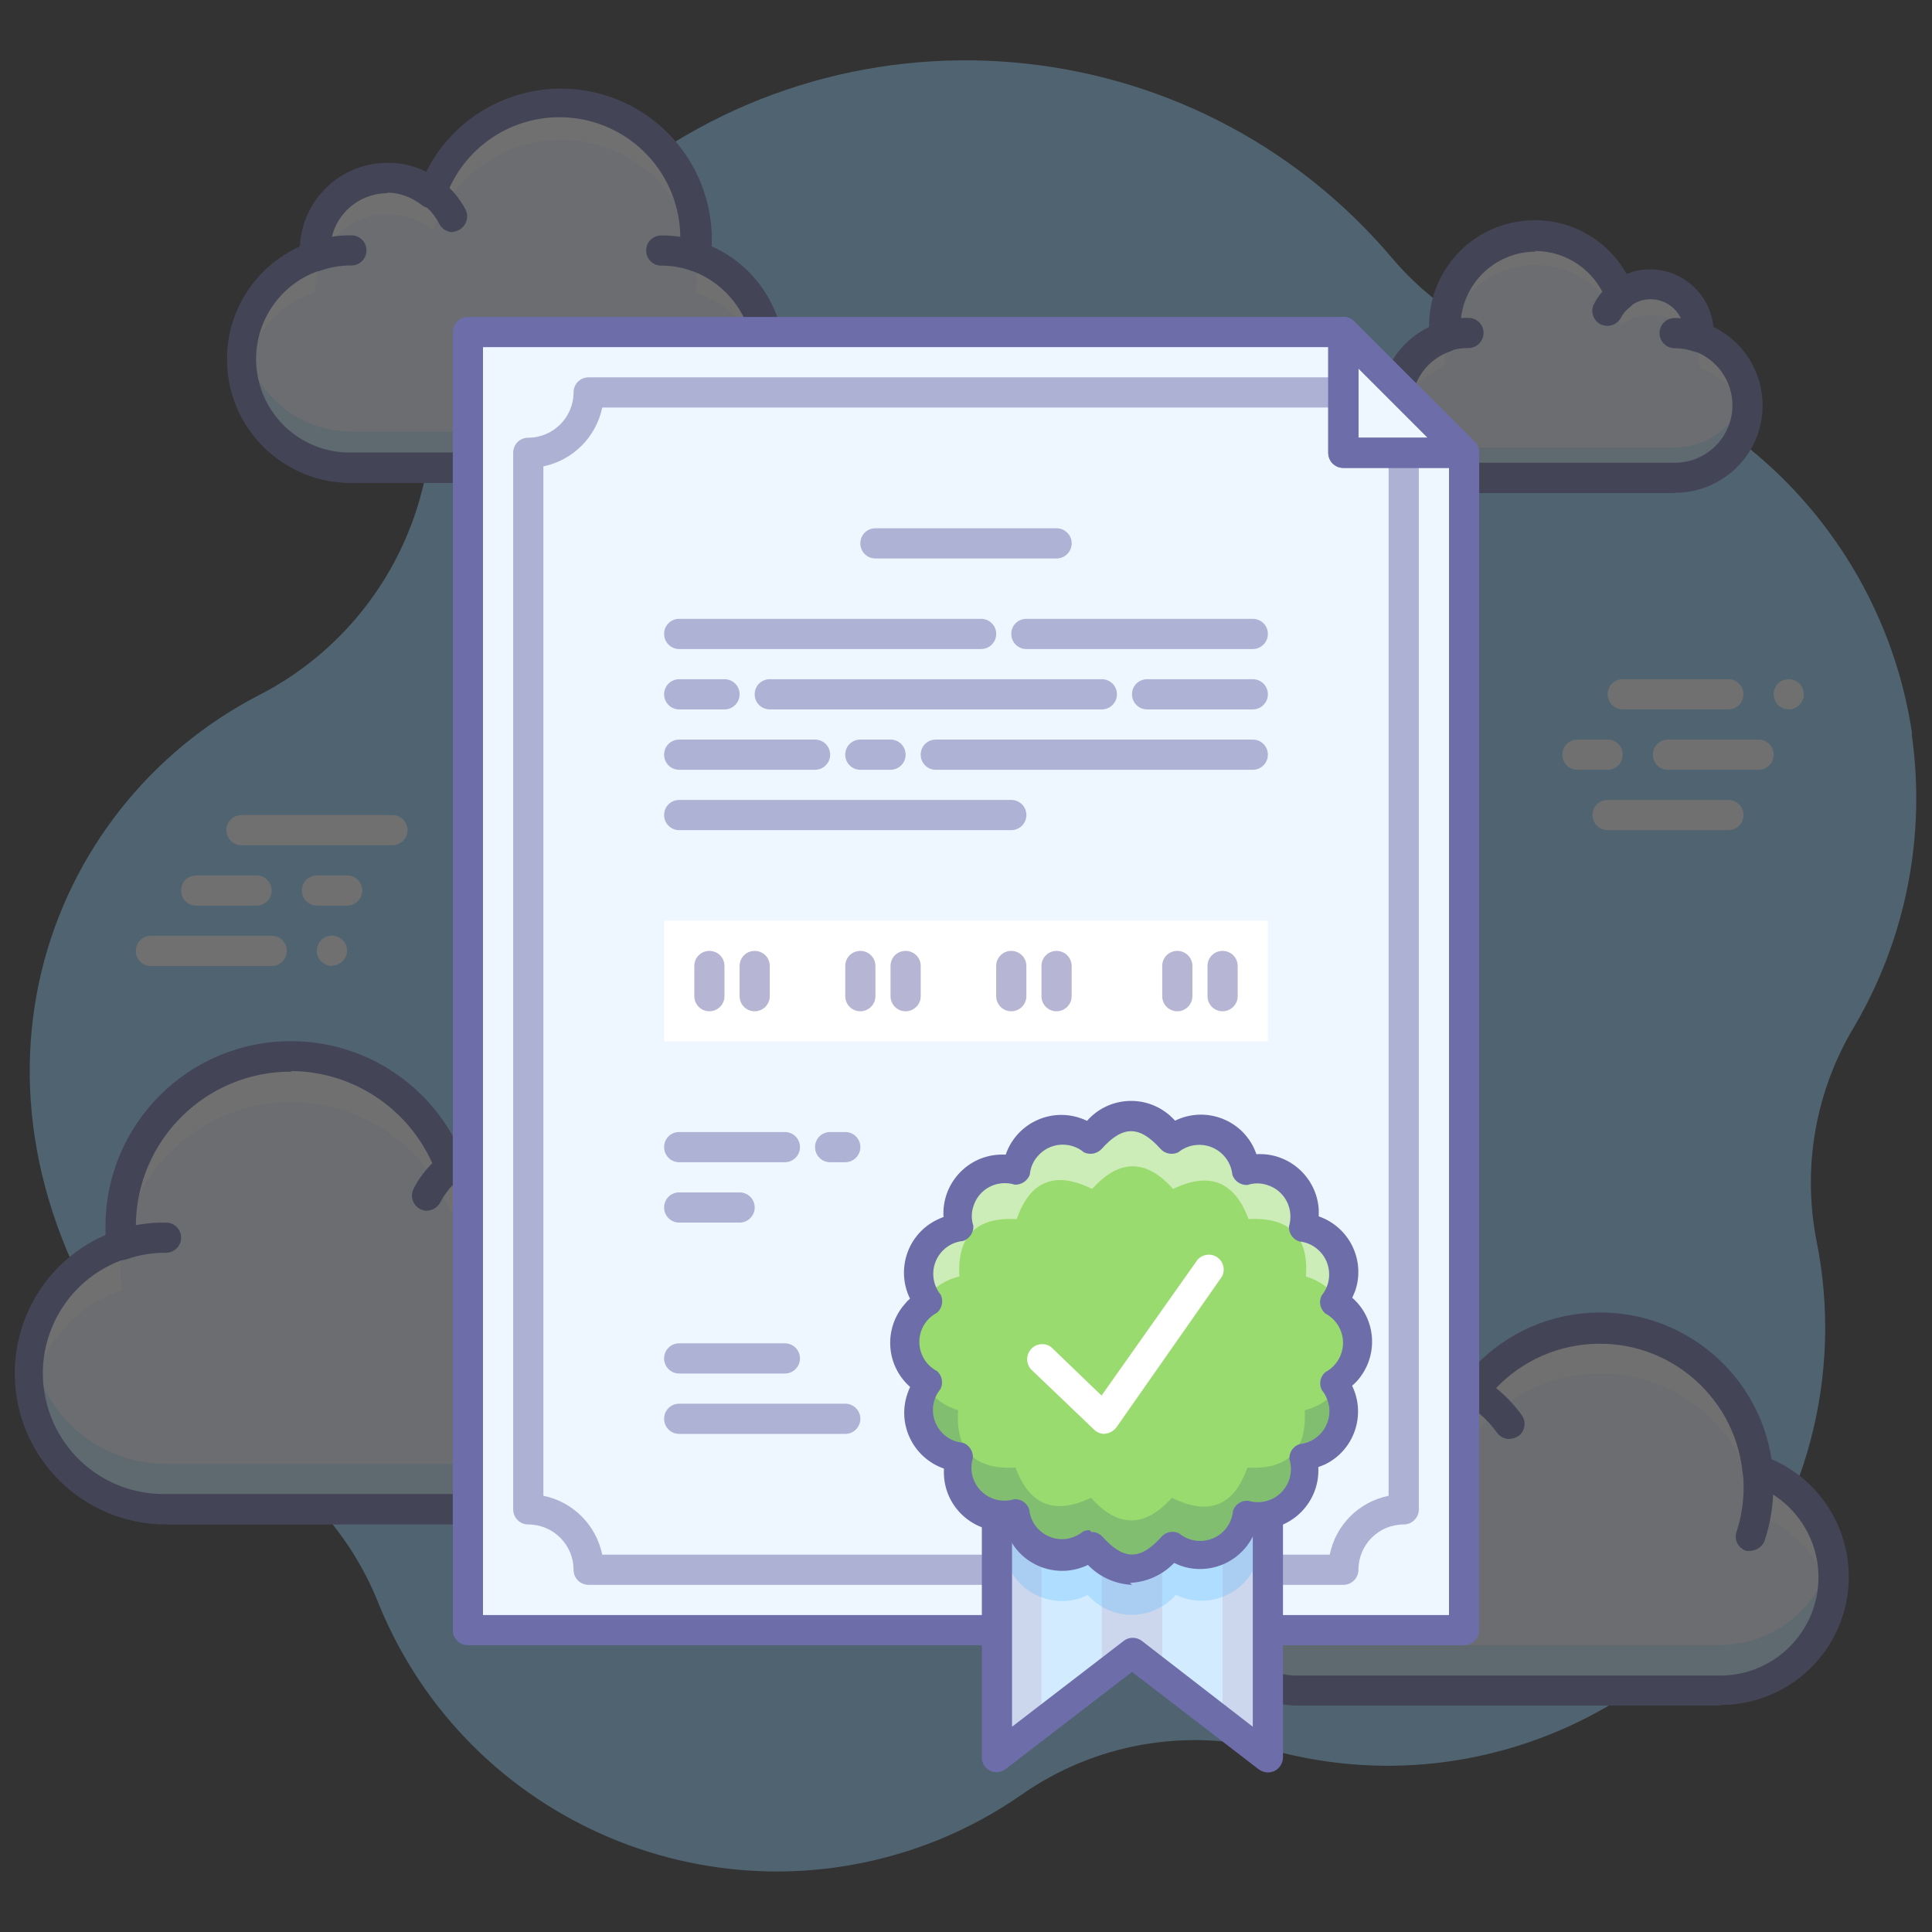 <svg viewBox="0 0 128 128" xmlns="http://www.w3.org/2000/svg" xmlns:xlink="http://www.w3.org/1999/xlink"><rect x="0" y="0" width="128" height="128" fill="#333333" stroke="none"/><defs><path d="M97 31h-8v0c-.56 0-1-.45-1-1v-8 0c0-.41.24-.77.62-.92v0c.37-.16.8-.08 1.09.21l8 8v0c.28.28.36.71.21 1.09v0c-.16.37-.52.61-.92.62Zm-7-2h4.59L90 24.41Z" id="a"/></defs><g opacity=".3"><path fill="#94D5FF" d="M126.69 48.66h0c-1.83-12.44-11.22-22.42-23.51-25l-.001-.001c-4.27-.92-8.12-3.22-10.94-6.55v0C79.03 1.5 55.68-.45 40.08 12.75c-6.03 5.1-10.27 11.99-12.1 19.67v0c-1.48 5.92-5.45 10.91-10.89 13.67 -14.17 7.36-21.26 26.46-8.35 44.39h0c1.68 2.13 3.86 3.81 6.35 4.91v0c4.56 2.26 8.12 6.13 10 10.87v0c5.93 14.56 22.55 21.55 37.12 15.62 1.93-.79 3.77-1.79 5.49-2.99v0c4.84-3.38 10.94-4.45 16.65-2.92v0c15.45 4.19 31.38-4.95 35.57-20.41 1.18-4.38 1.32-8.97.42-13.4h0c-.94-4.86-.05-9.89 2.5-14.13h0c3.44-5.85 4.78-12.7 3.81-19.41Z"/><path fill="#EEF6FF" d="M46.12 17v0c.04-.34.06-.67.06-1v0c.09-4.97-3.86-9.08-8.82-9.18 -3.89-.08-7.39 2.34-8.68 6.01v0c-2.09-1.66-5.12-1.3-6.78.79 -.67.84-1.04 1.89-1.04 2.96v0c-.02.13-.02.27 0 .41v0c-3.77 1.27-5.78 5.35-4.51 9.11 .99 2.94 3.78 4.92 6.89 4.88h20.5v0c3.97.02 7.2-3.18 7.23-7.15 .01-3.1-1.95-5.87-4.89-6.86Z"/><path opacity=".3" fill="#5CBEFF" d="M43.77 28.6H23.29v0c-3.53 0-6.54-2.54-7.13-6h0c-.07.4-.11.81-.1 1.22v0c.01 3.97 3.25 7.19 7.23 7.18h20.48v0c3.98.01 7.21-3.21 7.22-7.19 0-.01 0-.01 0-.02v0c-.01-.41-.04-.82-.11-1.22v0c-.59 3.47-3.6 6.02-7.12 6.02Z"/><path fill="#FFF" d="M20.9 19.41v0c-.02-.14-.02-.28 0-.41v0c.01-2.67 2.17-4.82 4.84-4.8 1.07 0 2.12.37 2.96 1.03v-.001c1.67-4.68 6.83-7.11 11.51-5.44 3.61 1.29 6 4.74 5.95 8.59v0c0 .33-.02.66-.06 1v0c2.49.85 4.32 2.99 4.77 5.6v0c.07-.4.11-.8.11-1.2v0c-.01-3.08-1.97-5.82-4.88-6.8v0c.04-.34.06-.67.06-1v0c.09-4.97-3.86-9.08-8.82-9.18 -3.89-.08-7.39 2.34-8.68 6.01v0c-2.09-1.66-5.12-1.3-6.78.79 -.67.84-1.04 1.89-1.04 2.96v0c-.02.13-.02.27 0 .41v0c-2.9 1-4.84 3.72-4.84 6.79v0c0 .39.03.78.1 1.18v0c.45-2.59 2.27-4.72 4.76-5.57Z"/><path fill="#6D6DAA" d="M43.77 32H23.29v0c-4.53.02-8.22-3.62-8.25-8.14 -.03-3.25 1.87-6.2 4.83-7.53v0c.14-3.11 2.71-5.55 5.82-5.54v0c.88-.01 1.75.19 2.55.59h0c2.48-4.94 8.49-6.92 13.42-4.44 3.4 1.71 5.54 5.22 5.5 9.04 0 .11 0 .23 0 .34l0 0c4.12 1.85 5.96 6.7 4.11 10.82 -1.33 2.95-4.28 4.85-7.53 4.83ZM25.7 12.8v0c-2.11-.01-3.82 1.69-3.82 3.79 -.01 0-.01 0-.01 0 0 .11 0 .22 0 .32h-.001c.02.44-.25.84-.66 1v0c-3.25 1.08-5.01 4.59-3.92 7.84 .85 2.56 3.28 4.28 5.98 4.23h20.48 -.001c3.42-.02 6.18-2.81 6.17-6.23 -.02-2.64-1.69-4.98-4.18-5.84v0c-.45-.16-.72-.59-.67-1.05v0c.01-.3.01-.6 0-.89v0c.11-4.42-3.38-8.09-7.8-8.2 -3.49-.09-6.63 2.09-7.77 5.38v0c-.11.3-.36.53-.66.62v0c-.31.08-.64.01-.89-.18v0c-.66-.52-1.46-.82-2.29-.83Z"/><path fill="#EEF6FF" d="M43.77 16.6v0c.8-.01 1.6.13 2.37.4"/><path fill="#6D6DAA" d="M46.14 18v-.001c-.12-.01-.23-.03-.33-.06v0c-.65-.23-1.32-.34-2-.34v0c-.56 0-1-.45-1-1 0-.56.44-1 1-1v0c.91-.01 1.83.15 2.7.45v0c.52.16.81.73.64 1.25 -.15.43-.56.72-1.02.69Z"/><path fill="#EEF6FF" d="M20.89 17v0c.77-.27 1.58-.41 2.4-.4"/><path fill="#6D6DAA" d="M20.9 18v0c-.56-.01-1-.46-.99-1.02 0-.42.26-.79.65-.93v0c.87-.31 1.79-.47 2.72-.46v0c.55 0 1 .44 1 1 0 .55-.45 1-1 1v0c-.71-.01-1.41.11-2.07.35h0c-.11.03-.22.05-.32.05Z"/><path fill="#EEF6FF" d="M28.66 12.81v0c.55.42 1.01.95 1.34 1.57"/><path fill="#6D6DAA" d="M30 15.38v-.001c-.38 0-.72-.21-.89-.54l0 0c-.25-.48-.59-.91-1-1.24v0c-.4-.39-.4-1.03-.01-1.42 .3-.31.77-.39 1.16-.19v0c.65.51 1.19 1.15 1.58 1.89v0c.25.48.06 1.09-.42 1.35v0c-.14.07-.28.12-.43.14Z"/><path fill="#EEF6FF" d="M8.1 82.5h-.001c-.06-.42-.1-.84-.1-1.25l0-.001c.01-6.25 5.08-11.3 11.32-11.28 4.68 0 8.87 2.9 10.53 7.27v0c2.56-2.1 6.34-1.73 8.44.84 .9 1.1 1.38 2.48 1.35 3.9 0 .17 0 .34 0 .51h0c4.68 1.64 7.15 6.78 5.5 11.47 -1.27 3.6-4.68 6.01-8.51 6.01H10.96h0c-4.98-.04-8.98-4.09-8.95-9.06 .02-3.81 2.44-7.2 6.04-8.45Z"/><path opacity=".3" fill="#5CBEFF" d="M11 97h25.6 -.001c4.41.01 8.18-3.17 8.91-7.52h-.001c.09.5.15 1 .17 1.52v0c0 4.97-4.03 9-9 9H10.99v0c-4.98 0-9-4.03-9-9l-.001 0c0-.51.04-1.02.13-1.52v0c.72 4.33 4.47 7.51 8.87 7.52Z"/><path fill="#FFF" d="M39.63 85.51c0-.17 0-.34 0-.51v0c.01-3.32-2.66-6.02-5.97-6.04 -1.39-.01-2.73.46-3.81 1.33v0c-2.23-5.84-8.75-8.76-14.59-6.54 -4.36 1.65-7.25 5.82-7.28 10.48v0c0 .41.04.83.1 1.25H8.07c-3.14 1.05-5.44 3.74-6 7v0c-.76-4.37 1.79-8.62 6-10H8.07c-.06-.42-.1-.84-.1-1.25l0-.001c.01-6.25 5.08-11.3 11.32-11.28 4.68 0 8.87 2.9 10.53 7.27v0c2.56-2.1 6.34-1.73 8.44.84 .9 1.1 1.38 2.48 1.35 3.9 0 .17 0 .34 0 .51v0c4.16 1.41 6.68 5.66 5.92 10v0c-.56-3.25-2.84-5.94-5.95-7Z"/><path fill="#6D6DAA" d="M36.64 101H11v-.001c-5.53 0-10.01-4.47-10.02-9.99 -.01-3.99 2.35-7.6 6.01-9.19 0-.19 0-.39 0-.58h-.001c.01-6.79 5.53-12.28 12.32-12.26 4.65.01 8.9 2.65 10.97 6.82h0c3.4-1.84 7.64-.57 9.48 2.83 .52.97.81 2.05.83 3.16v0c5.05 2.21 7.36 8.11 5.14 13.17 -1.6 3.63-5.19 5.98-9.15 5.98ZM19.32 71v0C13.64 70.97 9.02 75.56 9 81.23c-.01 0-.01 0-.01.01 0 .36 0 .73.06 1.14h0c.02.44-.25.85-.67 1v0c-4.21 1.36-6.51 5.87-5.15 10.07 1.08 3.35 4.23 5.6 7.75 5.53h25.6v0c4.41.01 8.01-3.56 8.02-7.98 .01-3.4-2.13-6.44-5.33-7.57v0c-.43-.15-.7-.56-.67-1v0c0-.15 0-.29 0-.43v0c.01-2.77-2.22-5.02-4.98-5.03 -1.16-.01-2.28.38-3.18 1.11v0c-.26.19-.59.26-.89.18v0c-.32-.09-.56-.32-.67-.62h-.001c-1.52-4-5.33-6.66-9.6-6.68Z"/><path fill="#EEF6FF" d="M11 82v0c-1.03-.01-2.04.15-3 .49"/><path fill="#6D6DAA" d="M8.07 83.5v0c-.56.08-1.08-.29-1.16-.84 -.09-.56.28-1.08.84-1.16h-.001c1.04-.35 2.14-.52 3.25-.5v0c.55 0 1 .44 1 1 0 .55-.45 1-1 1v0c-.9-.01-1.8.14-2.64.44H8.35c-.1.03-.2.05-.29.06Z"/><path fill="#EEF6FF" d="M39.63 82.5h-.001c-.97-.34-1.98-.51-3-.5"/><path fill="#6D6DAA" d="M39.63 83.5v0c-.11.01-.23.01-.33 0v0c-.86-.32-1.76-.49-2.66-.5v0c-.56 0-1-.45-1-1 0-.56.44-1 1-1v0c1.13-.01 2.25.18 3.32.56v0c.51.18.78.76.59 1.28 -.15.39-.52.65-.93.65Z"/><path fill="#EEF6FF" d="M29.93 77.27v0c-.69.53-1.25 1.22-1.64 2"/><path fill="#6D6DAA" d="M28.29 80.22h0c-.17 0-.32-.05-.46-.12v0c-.49-.26-.68-.87-.42-1.35H27.4c.46-.89 1.11-1.66 1.91-2.27h0c.41-.37 1.04-.33 1.41.09 .36.41.32 1.04-.1 1.41 -.04.02-.07.05-.1.07v0c-.57.43-1.03.99-1.36 1.63h-.001c-.18.32-.52.53-.89.53Z"/><path fill="#EEF6FF" d="M95.73 22.34v0c-.02-.23-.02-.45 0-.67h0c-.07-3.32 2.57-6.05 5.88-6.12 2.58-.05 4.91 1.56 5.77 4.01v-.001c.56-.46 1.27-.71 2-.7l0 0c1.76-.01 3.2 1.43 3.21 3.2 0 .1 0 .19 0 .28v-.001c2.5.85 3.83 3.58 2.97 6.08 -.67 1.95-2.52 3.25-4.58 3.23h-13.7v0c-2.65.02-4.81-2.11-4.84-4.75 -.02-2.08 1.29-3.93 3.26-4.59Z"/><path fill="#FFF" d="M95.73 24.34v0c-.02-.23-.02-.45 0-.67h0c-.07-3.32 2.57-6.05 5.88-6.12 2.58-.05 4.91 1.56 5.77 4.01v-.001c.56-.46 1.27-.71 2-.7h0c1.76-.01 3.2 1.43 3.21 3.2 0 .1 0 .19 0 .28v0c1.58.55 2.76 1.89 3.11 3.54h-.001c.07-.33.1-.67.11-1v0c-.01-2.04-1.3-3.86-3.22-4.52 0-.09 0-.18 0-.28h-.001c-.01-1.77-1.45-3.21-3.21-3.2v0c-.73-.01-1.44.24-2 .7v-.001c-1.1-3.13-4.53-4.78-7.65-3.68 -2.45.85-4.06 3.18-4.02 5.77v0c-.02.22-.02.44 0 .67v0c-1.94.66-3.25 2.48-3.25 4.53h0c0 .33.03.67.11 1l-.001-.001c.34-1.66 1.54-3.01 3.14-3.55Z"/><path opacity=".3" fill="#5CBEFF" d="M111 29.67H97.3v0c-2.27 0-4.23-1.58-4.71-3.78v0c-.08.32-.12.66-.11 1v-.001c0 2.65 2.16 4.8 4.81 4.8 0-.01 0-.01 0-.01h13.7v0c2.65 0 4.81-2.15 4.82-4.8 0-.01 0-.01 0-.01l-.001-.001c0-.34-.04-.68-.11-1v0c-.49 2.2-2.45 3.78-4.71 3.78Z"/><path fill="#6D6DAA" d="M111 32.67H97.3v0c-3.2.04-5.83-2.51-5.88-5.71 -.04-2.25 1.23-4.32 3.26-5.3v0 0c-.04-3.87 3.06-7.03 6.93-7.07 2.55-.03 4.91 1.34 6.16 3.56l-.001 0c.49-.21 1.02-.31 1.56-.3v0c2.16 0 3.98 1.65 4.19 3.81v0c2.87 1.39 4.07 4.85 2.68 7.73 -.98 2.01-3.04 3.28-5.28 3.26Zm-9.24-16v0c-2.77 0-5 2.23-5 5v0c-.02.18-.02.37 0 .56h0c.04.46-.23.89-.67 1.05l0-.001c-1.99.68-3.04 2.85-2.35 4.83 .53 1.53 1.97 2.55 3.59 2.55h13.66v-.001c2.09-.01 3.79-1.71 3.79-3.81 -.01-1.61-1.02-3.04-2.53-3.58v0c-.43-.15-.7-.56-.67-1v0c0-.07 0-.13 0-.19v0c.01-1.23-.96-2.23-2.18-2.25 -.52-.01-1.03.16-1.43.49v-.001c-.44.34-1.07.26-1.41-.18 -.07-.08-.12-.17-.15-.26v0c-.76-1.97-2.64-3.26-4.74-3.25Z"/><path fill="#EEF6FF" d="M97.3 22.07v0c-.54 0-1.08.09-1.58.27"/><path fill="#6D6DAA" d="M95.72 23.34v0c-.56.01-1.01-.43-1.02-.99 -.01-.44.27-.84.68-.97h-.001c.61-.22 1.25-.33 1.91-.32v0c.55 0 1 .44 1 1 0 .55-.45 1-1 1v0c-.43-.01-.86.06-1.26.21v0c-.11.03-.22.05-.32.06Z"/><path fill="#EEF6FF" d="M112.55 22.34v0c-.52-.18-1.06-.27-1.6-.27"/><path fill="#6D6DAA" d="M112.55 23.34h0c-.12-.01-.23-.02-.33-.05v0c-.41-.15-.84-.22-1.27-.22v0c-.56 0-1-.45-1-1 0-.56.44-1 1-1h-.001c.65-.01 1.31.11 1.93.33v0c.51.18.78.76.59 1.28 -.15.39-.52.65-.93.65Z"/><path fill="#EEF6FF" d="M107.37 19.55h0c-.36.26-.66.6-.87 1"/><path fill="#6D6DAA" d="M106.5 21.59v0c-.17-.01-.33-.04-.47-.11v0c-.49-.26-.68-.87-.42-1.35v0c.28-.54.67-1 1.15-1.37v-.001c.43-.35 1.06-.27 1.41.17 .34.43.26 1.06-.17 1.41v-.001c-.26.19-.47.43-.61.72v-.001c-.18.32-.52.53-.89.53Z"/><g fill="#FFF"><path d="M118.51 47v0c-.14-.01-.26-.03-.38-.08v0c-.13-.05-.24-.12-.33-.21l-.001 0c-.19-.2-.29-.45-.29-.71h-.001c0-.14.02-.26.08-.38h0c.09-.26.28-.45.54-.54v0c.37-.16.8-.08 1.09.21v-.001c.09.09.16.2.21.33v0c.05.12.07.24.08.38v0c0 .55-.45 1-1 1Z"/><path d="M116.51 51h-6v0c-.56 0-1-.45-1-1 0-.56.44-1 1-1h6v0c.55 0 1 .44 1 1 0 .55-.45 1-1 1Z"/><path d="M114.51 47h-7v0c-.56 0-1-.45-1-1 0-.56.44-1 1-1h7v0c.55 0 1 .44 1 1 0 .55-.45 1-1 1Z"/><path d="M106.51 51h-2v0c-.56 0-1-.45-1-1 0-.56.44-1 1-1h2v0c.55 0 1 .44 1 1 0 .55-.45 1-1 1Z"/><path d="M114.51 55h-8v0c-.56 0-1-.45-1-1 0-.56.44-1 1-1h8v0c.55 0 1 .44 1 1 0 .55-.45 1-1 1Z"/><path d="M22 64v0c-.14-.01-.26-.03-.38-.08h0c-.13-.06-.24-.13-.33-.21v0c-.4-.39-.4-1.03-.01-1.42 0-.01 0-.01 0-.01h0c.09-.09.2-.16.33-.21v0c.24-.11.52-.11.77 0v0c.11.04.22.12.32.21v0c.39.38.39 1.02 0 1.41 -.01 0-.01 0-.01 0v0c-.19.18-.45.29-.71.29Z"/><path d="M23 60h-2v0c-.56 0-1-.45-1-1 0-.56.44-1 1-1h2v0c.55 0 1 .44 1 1 0 .55-.45 1-1 1Z"/><path d="M26 56H16v0c-.56 0-1-.45-1-1 0-.56.44-1 1-1h10v0c.55 0 1 .44 1 1 0 .55-.45 1-1 1Z"/><path d="M17 60h-4v0c-.56 0-1-.45-1-1 0-.56.44-1 1-1h4v0c.55 0 1 .44 1 1 0 .55-.45 1-1 1Z"/><path d="M18 64h-8v0c-.56 0-1-.45-1-1 0-.56.44-1 1-1h8v0c.55 0 1 .44 1 1 0 .55-.45 1-1 1Z"/></g><path fill="#EEF6FF" d="M85.77 101h-.001c-.17-.66-.26-1.33-.26-2v0c0-4.42 3.59-8 8.01-7.99 1.45 0 2.88.4 4.12 1.15l0-.001c3.48-4.63 10.05-5.56 14.67-2.08 2.33 1.75 3.83 4.41 4.12 7.32v0c3.91 1.33 6 5.58 4.67 9.5 -1.04 3.04-3.91 5.09-7.13 5.07h-28v0c-3.04.06-5.56-2.35-5.62-5.38 -.07-3.04 2.34-5.56 5.38-5.62Z"/><g fill="#FFF"><path d="M85.77 104v0c-.17-.66-.26-1.33-.26-2v-.001c-.01-.34.01-.67.06-1v0c-2.86.21-5.06 2.59-5.06 5.46v0c0 .52.07 1.03.22 1.54v0c.63-2.29 2.67-3.91 5.04-4Z"/><path d="M93.51 94v0c1.46 0 2.89.4 4.14 1.17v0c3.48-4.63 10.05-5.56 14.67-2.08 2.33 1.75 3.83 4.41 4.12 7.32v0c2.51.87 4.37 3.01 4.9 5.62v0c.1-.51.15-1.03.16-1.54v0c-.01-3.2-2.04-6.04-5.06-7.08v0c-.59-5.76-5.73-9.96-11.48-9.38 -2.91.29-5.57 1.78-7.33 4.12v0c-3.79-2.29-8.7-1.08-10.99 2.7 -.76 1.24-1.16 2.67-1.16 4.12v0c0 .48.05.97.15 1.45h-.001c.74-3.75 4.02-6.46 7.85-6.45Z"/></g><g fill="#5CBEFF"><path d="M85.77 98c0-.18-.07-.37-.11-.56v0c-.05.19-.08.39-.09.59v0c.06-.01.13-.02.2-.03Z"/><path opacity=".3" d="M114 109H86v0c-2.46-.01-4.62-1.64-5.28-4v-.001c-.14.47-.22.96-.22 1.46v0c-.03 3.03 2.42 5.51 5.45 5.53 .01 0 .02 0 .04 0h28v0c4.14 0 7.5-3.36 7.5-7.5v0c-.01-.5-.07-.98-.16-1.46v0c-.74 3.47-3.8 5.95-7.34 5.96Z"/></g><g fill="#6D6DAA"><path d="M114 113H86v0c-3.59-.01-6.5-2.93-6.49-6.52 0-3.04 2.1-5.66 5.06-6.33h-.001c-.06-.39-.08-.78-.07-1.16v0c0-4.98 4.04-9 9.01-8.99 1.34 0 2.66.3 3.87.88v0c4.17-4.78 11.43-5.26 16.21-1.08 2.03 1.77 3.37 4.21 3.78 6.87h0c4.3 1.86 6.28 6.86 4.42 11.17 -1.35 3.11-4.43 5.13-7.83 5.12ZM93.51 92v0c-3.87 0-7 3.13-7 7h-.001c0 .59.08 1.18.23 1.76v0c.07.29.01.6-.16.85l-.001-.001c-.19.24-.47.39-.77.4v0c-2.49.05-4.46 2.11-4.4 4.6 .05 2.48 2.11 4.45 4.6 4.4h28v0c3.58-.02 6.48-2.94 6.47-6.53 -.01-2.76-1.77-5.22-4.37-6.12v0c-.37-.13-.63-.46-.66-.84v0c-.56-5.22-5.25-9-10.46-8.44 -2.6.27-4.97 1.61-6.55 3.68v0c-.31.4-.88.51-1.31.25v-.001c-1.1-.68-2.36-1.03-3.64-1.03Z"/><path d="M116 102.75v0c-.11.01-.21.01-.31 0v0c-.53-.18-.82-.74-.64-1.26v-.001c.31-.95.47-1.95.47-2.94l-.001 0c.02-5.26-4.22-9.53-9.47-9.55 -.02-.01-.04-.01-.06-.01v0c-.56 0-1-.45-1-1 0-.56.44-1 1-1h0c6.34 0 11.49 5.15 11.5 11.5v-.001c0 1.2-.19 2.41-.57 3.56v0c-.14.4-.51.68-.93.69Z"/><path d="M89.63 103.36v0c-.25 0-.48-.09-.66-.24v0c-.83-.73-1.88-1.13-2.97-1.12v0c-.56 0-1-.45-1-1 0-.56.44-1 1-1v0c1.57 0 3.09.57 4.28 1.61v0c.41.36.45.99.09 1.41v0c-.19.21-.46.33-.74.34Z"/><path d="M100 95.34v0c-.33 0-.63-.16-.81-.41v0C97.87 93.09 95.76 92 93.51 92v0c-.56 0-1-.45-1-1 0-.56.44-1 1-1l0-.001c2.9 0 5.62 1.4 7.31 3.76v0c.32.44.22 1.07-.23 1.39 -.01 0-.01 0-.01 0v0c-.18.12-.38.18-.59.18Z"/></g></g><path fill="#EEF6FF" d="M97 108l0-78 -8-8 -58 0 0 86 66 0Z"/><path fill="#FFF" d="M44 61h40v8H44Z"/><g fill="#6D6DAA"><path d="M97 109H31v0c-.56 0-1-.45-1-1V22v0c0-.56.44-1 1-1h58v0c.26-.01.52.1.71.29l8 8v0c.18.18.29.44.29.71v78 0c0 .55-.45 1-1 1Zm-65-2h64V30.41L88.59 23H32Z"/><path opacity=".5" d="M89 105H39v0c-.56 0-1-.45-1-1v0c0-1.66-1.35-3-3-3v0c-.56 0-1-.45-1-1V30v0c0-.56.44-1 1-1v0c1.65 0 3-1.35 3-3v0c0-.56.44-1 1-1h50v0c.55 0 1 .44 1 1v0c0 1.65 1.34 3 3 3v0c.55 0 1 .44 1 1v70 0c0 .55-.45 1-1 1v0c-1.66 0-3 1.34-3 3v0c0 .55-.45 1-1 1Zm-49.1-2h48.2v0c.4-1.97 1.93-3.5 3.9-3.9V30.9v-.001c-1.97-.41-3.5-1.94-3.9-3.9H39.9h0c-.41 1.96-1.94 3.49-3.9 3.9v68.2 0c1.96.4 3.49 1.93 3.9 3.9Z"/></g><path fill="#EEF6FF" d="M97 30l-8 0 0-8 8 8Z"/><g fill="#6D6DAA"><use xlink:href="#a"/><use xlink:href="#a"/></g><g opacity=".5"><g fill="#6D6DAA"><path d="M48 47h-3v0c-.56 0-1-.45-1-1 0-.56.44-1 1-1h3v0c.55 0 1 .44 1 1 0 .55-.45 1-1 1Z"/><path d="M83 47h-7v0c-.56 0-1-.45-1-1 0-.56.44-1 1-1h7v0c.55 0 1 .44 1 1 0 .55-.45 1-1 1Z"/><path d="M65 43H45v0c-.56 0-1-.45-1-1 0-.56.44-1 1-1h20v0c.55 0 1 .44 1 1 0 .55-.45 1-1 1Z"/><path d="M73 47H51v0c-.56 0-1-.45-1-1 0-.56.44-1 1-1h22v0c.55 0 1 .44 1 1 0 .55-.45 1-1 1Z"/><path d="M83 43H68v0c-.56 0-1-.45-1-1 0-.56.44-1 1-1h15v0c.55 0 1 .44 1 1 0 .55-.45 1-1 1Z"/><path d="M70 37H58v0c-.56 0-1-.45-1-1 0-.56.44-1 1-1h12v0c.55 0 1 .44 1 1 0 .55-.45 1-1 1Z"/><path d="M54 51h-9v0c-.56 0-1-.45-1-1 0-.56.44-1 1-1h9v0c.55 0 1 .44 1 1 0 .55-.45 1-1 1Z"/><path d="M83 51H62v0c-.56 0-1-.45-1-1 0-.56.44-1 1-1h21v0c.55 0 1 .44 1 1 0 .55-.45 1-1 1Z"/><path d="M59 51h-2v0c-.56 0-1-.45-1-1 0-.56.44-1 1-1h2v0c.55 0 1 .44 1 1 0 .55-.45 1-1 1Z"/><path d="M67 55H45v0c-.56 0-1-.45-1-1 0-.56.44-1 1-1h22v0c.55 0 1 .44 1 1 0 .55-.45 1-1 1Z"/><path d="M52 77h-7v0c-.56 0-1-.45-1-1 0-.56.44-1 1-1h7v0c.55 0 1 .44 1 1 0 .55-.45 1-1 1Z"/><path d="M56 77h-1v0c-.56 0-1-.45-1-1 0-.56.44-1 1-1h1v0c.55 0 1 .44 1 1 0 .55-.45 1-1 1Z"/><path d="M49 81h-4v0c-.56 0-1-.45-1-1 0-.56.44-1 1-1h4v0c.55 0 1 .44 1 1 0 .55-.45 1-1 1Z"/><path d="M56 95H45v0c-.56 0-1-.45-1-1 0-.56.44-1 1-1h11v0c.55 0 1 .44 1 1 0 .55-.45 1-1 1Z"/><path d="M52 91h-7v0c-.56 0-1-.45-1-1 0-.56.44-1 1-1h7v0c.55 0 1 .44 1 1 0 .55-.45 1-1 1Z"/><path d="M47 67v0c-.56 0-1-.45-1-1v-2 0c0-.56.44-1 1-1 .55 0 1 .44 1 1v2 0c0 .55-.45 1-1 1Z"/><path d="M50 67v0c-.56 0-1-.45-1-1v-2 0c0-.56.44-1 1-1 .55 0 1 .44 1 1v2 0c0 .55-.45 1-1 1Z"/><path d="M57 67v0c-.56 0-1-.45-1-1v-2 0c0-.56.44-1 1-1 .55 0 1 .44 1 1v2 0c0 .55-.45 1-1 1Z"/><path d="M60 67v0c-.56 0-1-.45-1-1v-2 0c0-.56.44-1 1-1 .55 0 1 .44 1 1v2 0c0 .55-.45 1-1 1Z"/><path d="M67 67v0c-.56 0-1-.45-1-1v-2 0c0-.56.44-1 1-1 .55 0 1 .44 1 1v2 0c0 .55-.45 1-1 1Z"/><path d="M70 67v0c-.56 0-1-.45-1-1v-2 0c0-.56.44-1 1-1 .55 0 1 .44 1 1v2 0c0 .55-.45 1-1 1Z"/><path d="M78 67v0c-.56 0-1-.45-1-1v-2 0c0-.56.44-1 1-1 .55 0 1 .44 1 1v2 0c0 .55-.45 1-1 1Z"/><path d="M81 67v0c-.56 0-1-.45-1-1v-2 0c0-.56.44-1 1-1 .55 0 1 .44 1 1v2 0c0 .55-.45 1-1 1Z"/></g></g><path fill="#D2EBFF" d="M66 98.15l0 18.28 9-6.92 9 6.92 0-18.28 -18 0Z"/><g fill="#CCD6EC"><path d="M81 114.13l3 2.3 0-18.28 -3 0 0 15.98Z"/><path d="M69 98.15l-3 0 0 18.28 3-2.3 0-15.98Z"/><path d="M73 111.05l2-1.54 2 1.54 0-12.9 -4 0 0 12.9Z"/></g><path opacity=".3" fill="#5CBCFF" d="M66 103.38c.22 0 .44.06.68.07v0c.7 2.03 2.92 3.11 4.95 2.41 .15-.06.29-.12.44-.19v0c1.41 1.61 3.87 1.76 5.49.34 .12-.11.24-.23.34-.35v0c1.93.94 4.27.14 5.21-1.79 .06-.15.13-.3.18-.45 .24 0 .46 0 .68-.07v-4.23h-18Z"/><path fill="#6D6DAA" d="M84 117.43v0c-.23-.01-.44-.08-.61-.21L75 110.77l-8.39 6.45v0c-.29.21-.68.25-1 .11v0c-.35-.17-.57-.52-.56-.9V99v0c0-.56.44-1 1-1 .55 0 1 .44 1 1v15.4l7.39-5.68v0c.35-.28.86-.28 1.22 0L83 114.4V98.9v0c0-.56.44-1 1-1 .55 0 1 .44 1 1v17.53 0c0 .38-.22.73-.56.9v0c-.14.06-.29.1-.44.1Z"/><path fill="#99DB6E" d="M77.68 75.5c2.43-1.16 4.08-.48 5 2.06 2.69-.15 4 1.11 3.8 3.8 2.54.88 3.22 2.53 2.06 5 2 1.79 2 3.57 0 5.36 1.16 2.43.48 4.08-2.06 5 .15 2.69-1.11 4-3.8 3.8 -.88 2.54-2.53 3.22-5 2.06 -1.79 2-3.57 2-5.36 0 -2.43 1.16-4.08.48-5-2.06 -2.69.15-4-1.11-3.8-3.8 -2.54-.88-3.22-2.53-2.06-5 -2-1.79-2-3.57 0-5.36 -1.16-2.43-.48-4.08 2.06-5 -.15-2.69 1.11-4 3.8-3.8 .88-2.54 2.53-3.22 5-2.06 1.79-2 3.57-2 5.36 0Z"/><path opacity=".2" fill="#2C4B75" d="M86.44 93.43c.15 2.68-1.11 3.95-3.8 3.8 -.88 2.53-2.53 3.22-5 2 -1.79 2-3.57 2-5.36 0 -2.43 1.17-4.08.48-5-2 -2.69.15-4-1.12-3.8-3.8h0c-.83-.25-1.56-.75-2.08-1.43 -1 2.27-.28 3.83 2.16 4.68 -.15 2.69 1.11 4 3.8 3.8 .88 2.54 2.53 3.22 5 2.06 1.79 2 3.57 2 5.36 0 2.43 1.16 4.08.48 5-2.06 2.69.15 4-1.11 3.8-3.8 2.44-.85 3.15-2.41 2.16-4.68v0c-.57.71-1.36 1.21-2.24 1.43Z"/><path opacity=".5" fill="#FFF" d="M63.56 84.57c-.15-2.68 1.11-3.95 3.8-3.8 .88-2.53 2.53-3.22 5-2 1.79-2 3.57-2 5.36 0 2.43-1.17 4.08-.48 5 2 2.69-.15 4 1.12 3.8 3.8v0c.82.24 1.55.74 2.08 1.43 1-2.27.28-3.83-2.16-4.68 .15-2.69-1.11-4-3.8-3.8 -.88-2.54-2.53-3.22-5-2.06 -1.79-2-3.57-2-5.36 0 -2.43-1.16-4.08-.48-5 2.06 -2.69-.15-4 1.11-3.8 3.8 -2.44.85-3.15 2.41-2.16 4.68v-.001c.56-.72 1.35-1.22 2.24-1.43Z"/><path fill="#6D6DAA" d="M75 105v0c-1.11-.05-2.16-.52-2.92-1.32v-.001c-1.94.94-4.28.14-5.22-1.79 -.07-.15-.14-.3-.19-.45v0c-2.16.12-4.01-1.53-4.13-3.68 -.01-.16-.01-.31 0-.46v0c-2.04-.71-3.12-2.93-2.42-4.96 .05-.16.11-.3.18-.45v0c-1.62-1.42-1.77-3.88-.35-5.5 .1-.13.22-.25.34-.35v0c-.95-1.94-.15-4.28 1.78-5.22 .14-.07.29-.14.44-.19v0c-.13-2.16 1.52-4.01 3.67-4.13 .15-.01.3-.01.45 0v0c.7-2.04 2.92-3.12 4.95-2.42 .15.05.29.11.44.18v0c1.42-1.62 3.89-1.77 5.5-.34 .11.1.23.21.33.33v0c1.93-.95 4.27-.15 5.21 1.78 .06.14.13.29.18.44h0c2.15-.13 4 1.52 4.13 3.67 0 .15 0 .3 0 .45v0c2.03.7 3.11 2.92 2.41 4.95 -.06.15-.12.29-.19.44v0c1.61 1.41 1.76 3.87.34 5.49 -.11.12-.23.24-.35.34v0c.94 1.93.14 4.27-1.79 5.21 -.15.06-.3.13-.45.18v0c.12 2.15-1.53 4-3.68 4.13 -.16 0-.31 0-.46 0v0c-.71 2.03-2.93 3.11-4.96 2.41 -.16-.06-.3-.12-.45-.19v0c-.77.8-1.82 1.27-2.92 1.32Zm-2.69-3.5v-.001c.28-.01.55.11.75.33 1.39 1.55 2.49 1.55 3.88 0v0c.29-.34.77-.44 1.18-.24l-.001 0c.93.77 2.31.64 3.08-.29 .28-.34.45-.76.49-1.2v0c.14-.43.55-.7 1-.67v0c1.15.35 2.38-.29 2.74-1.45 .13-.43.13-.88 0-1.3v0c-.03-.45.24-.86.67-1v-.001c1.2-.12 2.08-1.19 1.97-2.39 -.05-.44-.22-.86-.5-1.2v0c-.2-.41-.1-.89.24-1.18v0c1.07-.57 1.48-1.89.92-2.96 -.21-.4-.53-.72-.93-.93v0c-.34-.3-.44-.78-.24-1.18l0 0c.77-.94.64-2.32-.29-3.09 -.34-.29-.76-.46-1.2-.5v0c-.43-.15-.7-.56-.67-1v0c.35-1.16-.29-2.39-1.45-2.74 -.43-.14-.88-.14-1.3 0v0c-.45.02-.86-.25-1-.67v0c-.12-1.21-1.19-2.09-2.39-1.98 -.44.04-.86.21-1.2.49v-.001c-.41.19-.89.09-1.18-.24 -1.39-1.55-2.49-1.55-3.88 0v0c-.3.33-.78.43-1.18.24v-.001c-.94-.78-2.32-.65-3.09.28 -.29.33-.46.75-.5 1.19v0c-.15.42-.56.69-1 .67v0c-1.16-.36-2.39.28-2.74 1.44 -.14.42-.14.87 0 1.29v0c.02.44-.25.85-.67 1v0c-1.21.11-2.09 1.18-1.98 2.38 .04.43.21.85.49 1.19h-.001c.19.4.09.88-.24 1.18h0c-1.08.56-1.49 1.88-.93 2.95 .2.39.52.71.92.92v0c.33.29.43.77.24 1.18v0c-.78.93-.65 2.31.28 3.08 .33.28.75.45 1.19.49v0c.42.14.69.55.67 1v0c-.36 1.15.28 2.38 1.44 2.74 .42.13.87.13 1.29 0v0c.44-.03.85.24 1 .67v0c.11 1.2 1.18 2.08 2.38 1.97 .43-.05.85-.22 1.19-.5v0c.13-.06.28-.09.43-.09Z"/><path fill="#FFF" d="M73.19 95v0c-.27 0-.52-.1-.7-.28l-4.07-3.89v0c-.43-.36-.49-.99-.14-1.41 .35-.43.98-.49 1.4-.14 .03.03.07.06.1.1l3.2 3.08 6.36-9v0c.37-.41 1-.45 1.41-.08 .33.29.42.78.22 1.18l-7 10v0c-.17.23-.44.39-.72.42Z"/></svg>